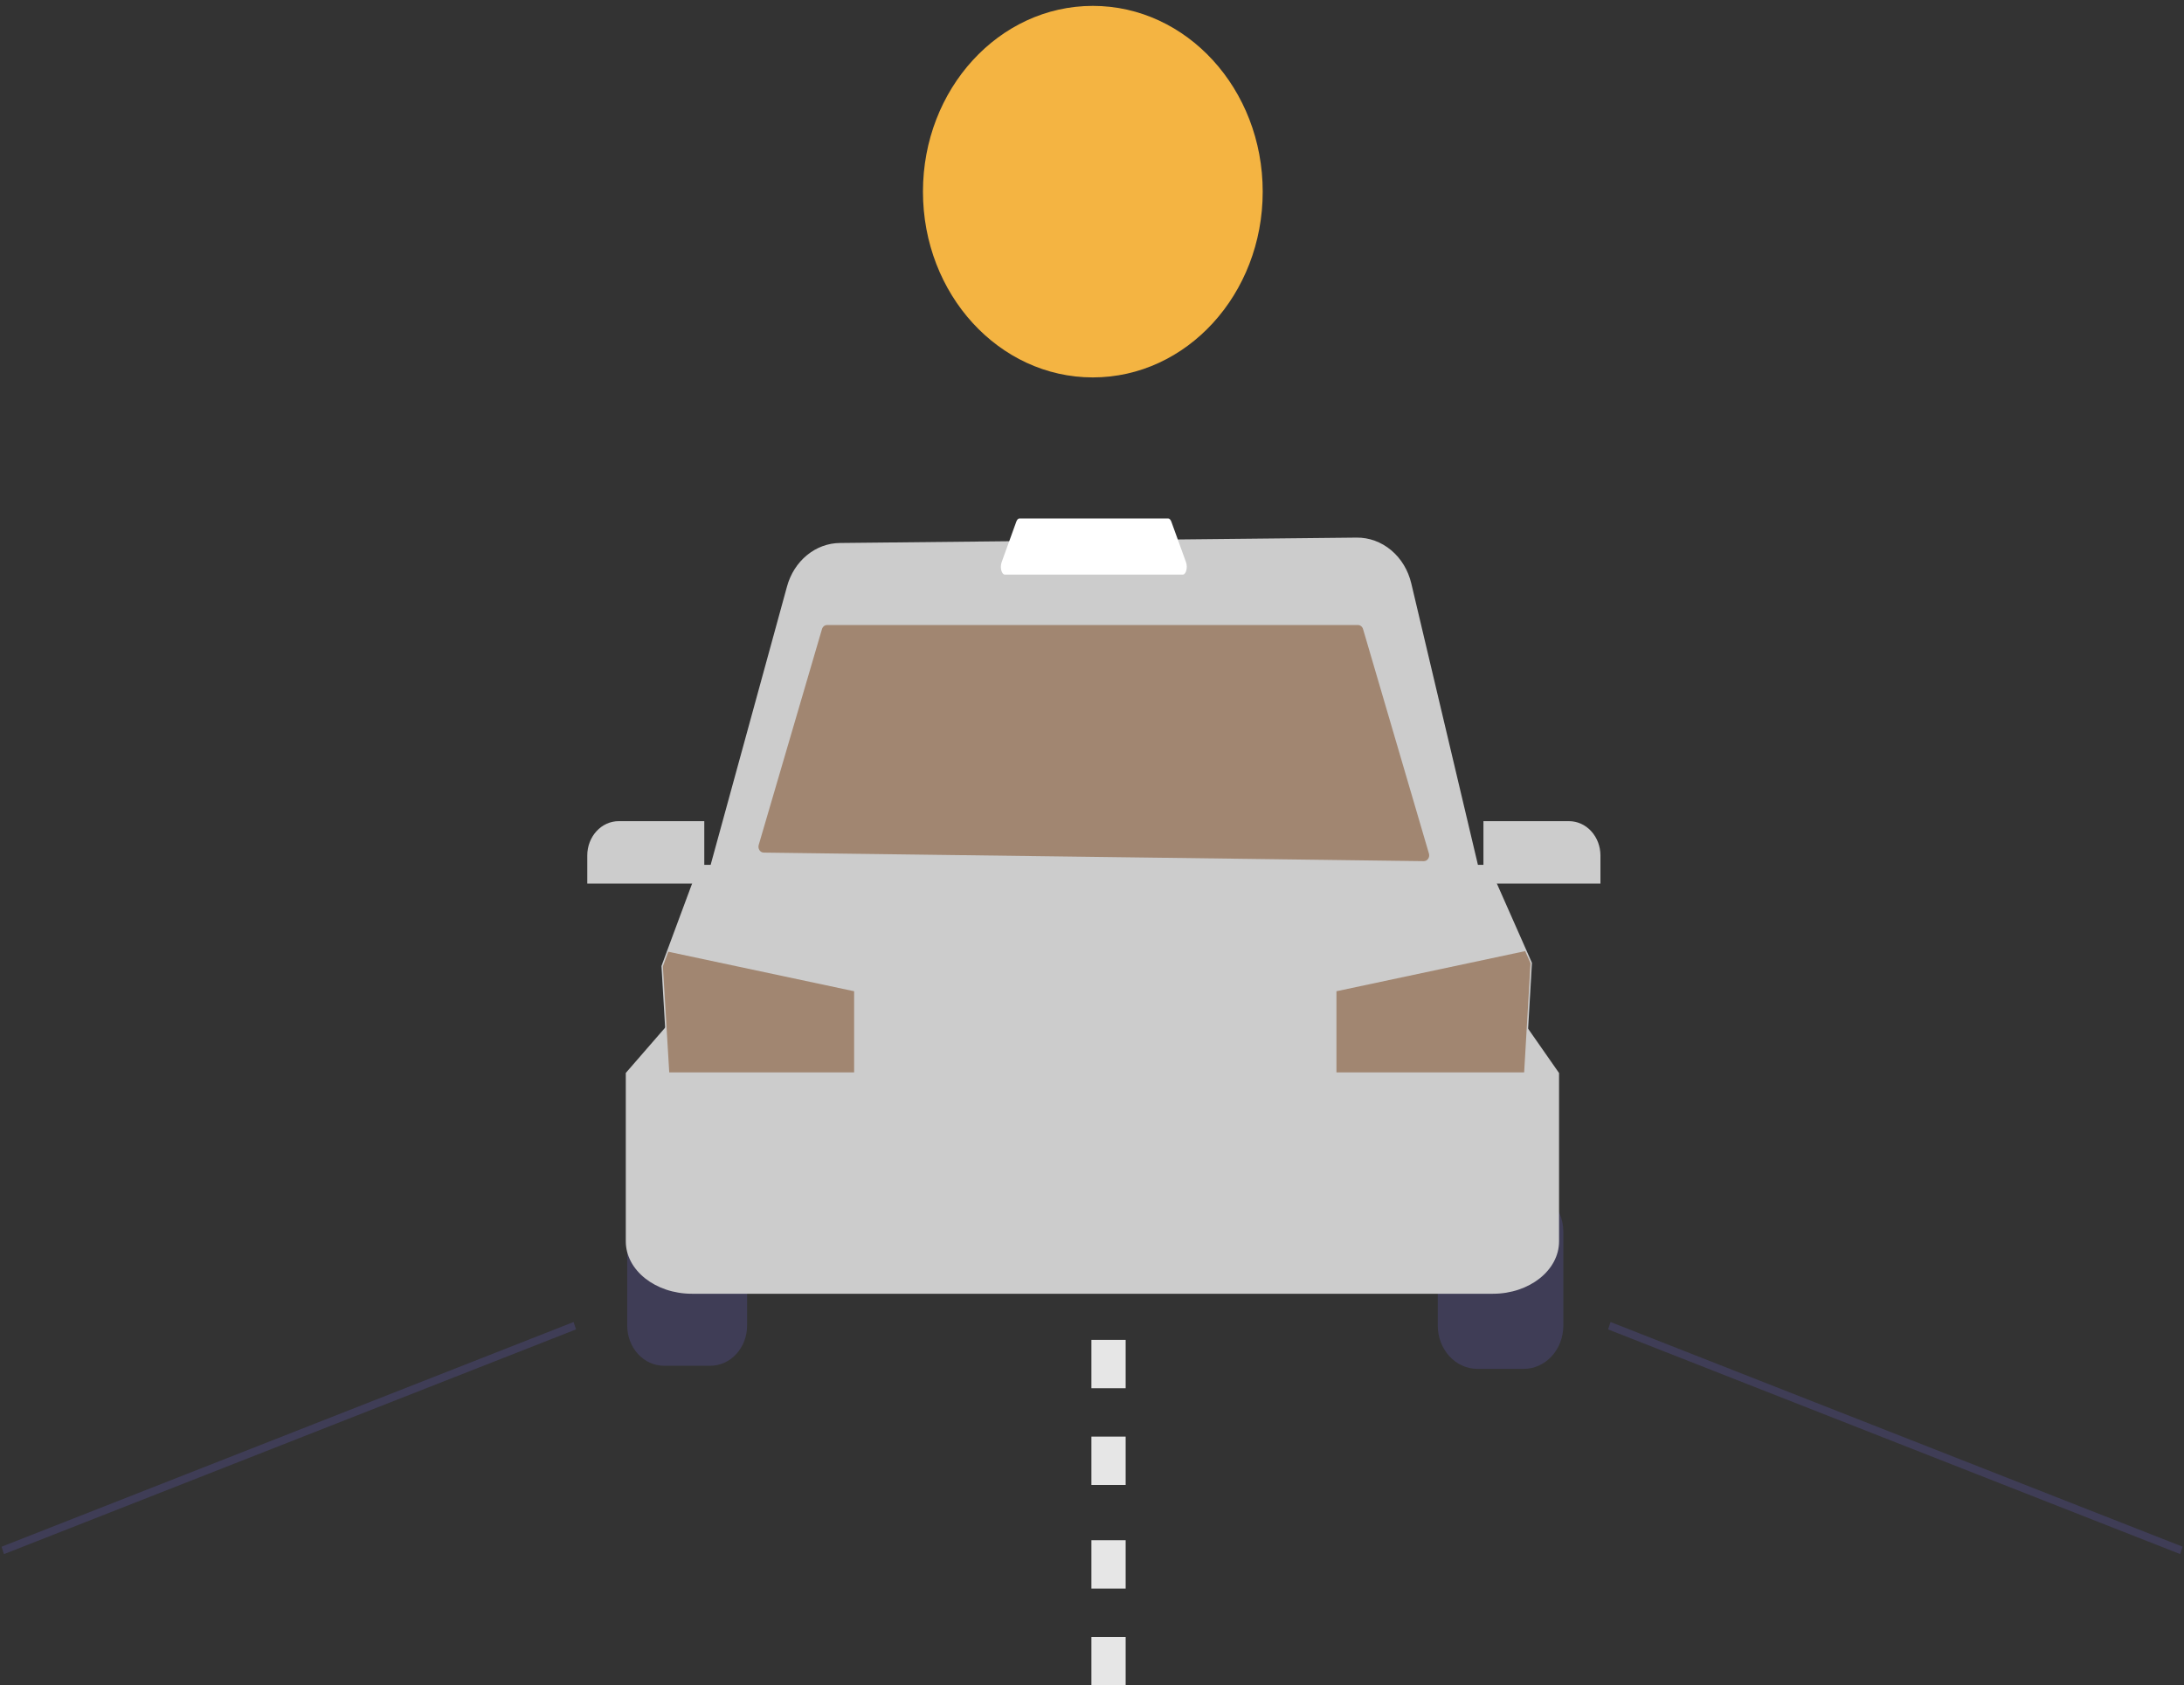 <svg width="184" height="142" viewBox="0 0 184 142" fill="none" xmlns="http://www.w3.org/2000/svg">
<rect x="0" y="0" width="184" height="142" fill="#333333" stroke="none"/>
<path d="M55.933 100.412C55.114 100.413 54.328 100.769 53.749 101.403C53.17 102.036 52.844 102.895 52.843 103.791V111.697C52.844 112.593 53.17 113.452 53.749 114.085C54.328 114.719 55.114 115.075 55.933 115.076H59.852C60.671 115.075 61.457 114.719 62.036 114.085C62.615 113.452 62.941 112.593 62.942 111.697V103.791C62.941 102.895 62.615 102.036 62.036 101.403C61.457 100.769 60.671 100.413 59.852 100.412H55.933Z" fill="#3F3D56"/>
<path d="M128.38 115.338H124.461C123.578 115.337 122.731 114.953 122.107 114.27C121.483 113.588 121.131 112.662 121.13 111.696V103.791C121.131 102.825 121.483 101.899 122.107 101.216C122.731 100.534 123.578 100.15 124.461 100.148H128.38C129.263 100.15 130.109 100.534 130.733 101.216C131.358 101.899 131.709 102.825 131.71 103.791V111.696C131.709 112.662 131.358 113.588 130.733 114.27C130.109 114.953 129.263 115.337 128.38 115.338Z" fill="#3F3D56"/>
<path d="M125.779 109.009H58.293C55.222 109.009 52.723 107.029 52.723 104.595V90.403L56.073 86.545H128.651L131.349 90.411V104.595C131.349 107.029 128.85 109.009 125.779 109.009Z" fill="#CCCCCC"/>
<path d="M128.336 93.645H56.458L55.727 81.396L56.192 80.142L58.894 72.871H125.413L129.066 81.128L128.336 93.645Z" fill="#CCCCCC"/>
<path d="M128.945 81.154L128.408 90.357H112.594V83.52L128.495 80.139L128.945 81.154Z" fill="#A18671"/>
<path d="M71.959 83.52V90.358H56.383L55.849 81.417L56.304 80.191L71.959 83.52Z" fill="#A18671"/>
<path d="M125.012 74.974H59.294L66.303 49.422C66.589 48.367 67.178 47.44 67.983 46.779C68.787 46.118 69.765 45.757 70.771 45.751L114.294 45.297C115.346 45.286 116.371 45.66 117.205 46.36C118.04 47.059 118.637 48.044 118.9 49.158L125.012 74.974Z" fill="#CCCCCC"/>
<path d="M119.953 72.559L64.343 71.838C64.272 71.837 64.203 71.818 64.141 71.782C64.078 71.747 64.024 71.696 63.983 71.634C63.942 71.571 63.915 71.499 63.904 71.423C63.893 71.347 63.898 71.269 63.92 71.196L69.251 53.005C69.28 52.906 69.337 52.82 69.414 52.758C69.491 52.697 69.584 52.664 69.679 52.664H114.408C114.503 52.664 114.596 52.697 114.673 52.758C114.75 52.82 114.807 52.906 114.836 53.005L120.386 71.917C120.408 71.991 120.414 72.07 120.402 72.147C120.39 72.224 120.362 72.297 120.32 72.359C120.278 72.422 120.222 72.473 120.159 72.507C120.095 72.542 120.024 72.56 119.953 72.559Z" fill="#A18671"/>
<path d="M99.648 48.415H84.659C84.532 48.415 84.418 48.279 84.36 48.06C84.302 47.836 84.31 47.597 84.384 47.378L85.62 43.96C85.683 43.786 85.786 43.682 85.895 43.682H98.412C98.521 43.682 98.624 43.786 98.687 43.96L99.923 47.378C99.997 47.597 100.005 47.836 99.947 48.06C99.889 48.279 99.774 48.415 99.648 48.415Z" fill="white"/>
<path d="M59.335 74.449H49.477V72.079C49.478 71.313 49.757 70.578 50.252 70.037C50.747 69.495 51.419 69.19 52.119 69.189H59.335V74.449Z" fill="#CCCCCC"/>
<path d="M134.836 74.449H124.978V69.189H132.194C132.894 69.19 133.566 69.495 134.061 70.037C134.556 70.578 134.835 71.313 134.836 72.079V74.449Z" fill="#CCCCCC"/>
<path d="M48.324 111.39L0.129 130.324L0.334 130.947L48.528 112.013L48.324 111.39Z" fill="#3F3D56"/>
<path d="M135.685 111.391L135.48 112.014L183.677 130.943L183.881 130.32L135.685 111.391Z" fill="#3F3D56"/>
<path d="M94.835 125.12H91.95V121.045H94.835V125.12ZM94.835 116.969H91.95V112.895H94.835V116.969Z" fill="#E6E6E6"/>
<path d="M94.835 142H91.95V137.926H94.835V142ZM94.835 133.85H91.95V129.775H94.835V133.85Z" fill="#E6E6E6"/>
<path d="M92.07 31.8C99.974 31.8 106.382 24.793 106.382 16.148C106.382 7.504 99.974 0.496 92.07 0.496C84.165 0.496 77.758 7.504 77.758 16.148C77.758 24.793 84.165 31.8 92.07 31.8Z" fill="#F4B442"/>
</svg>
